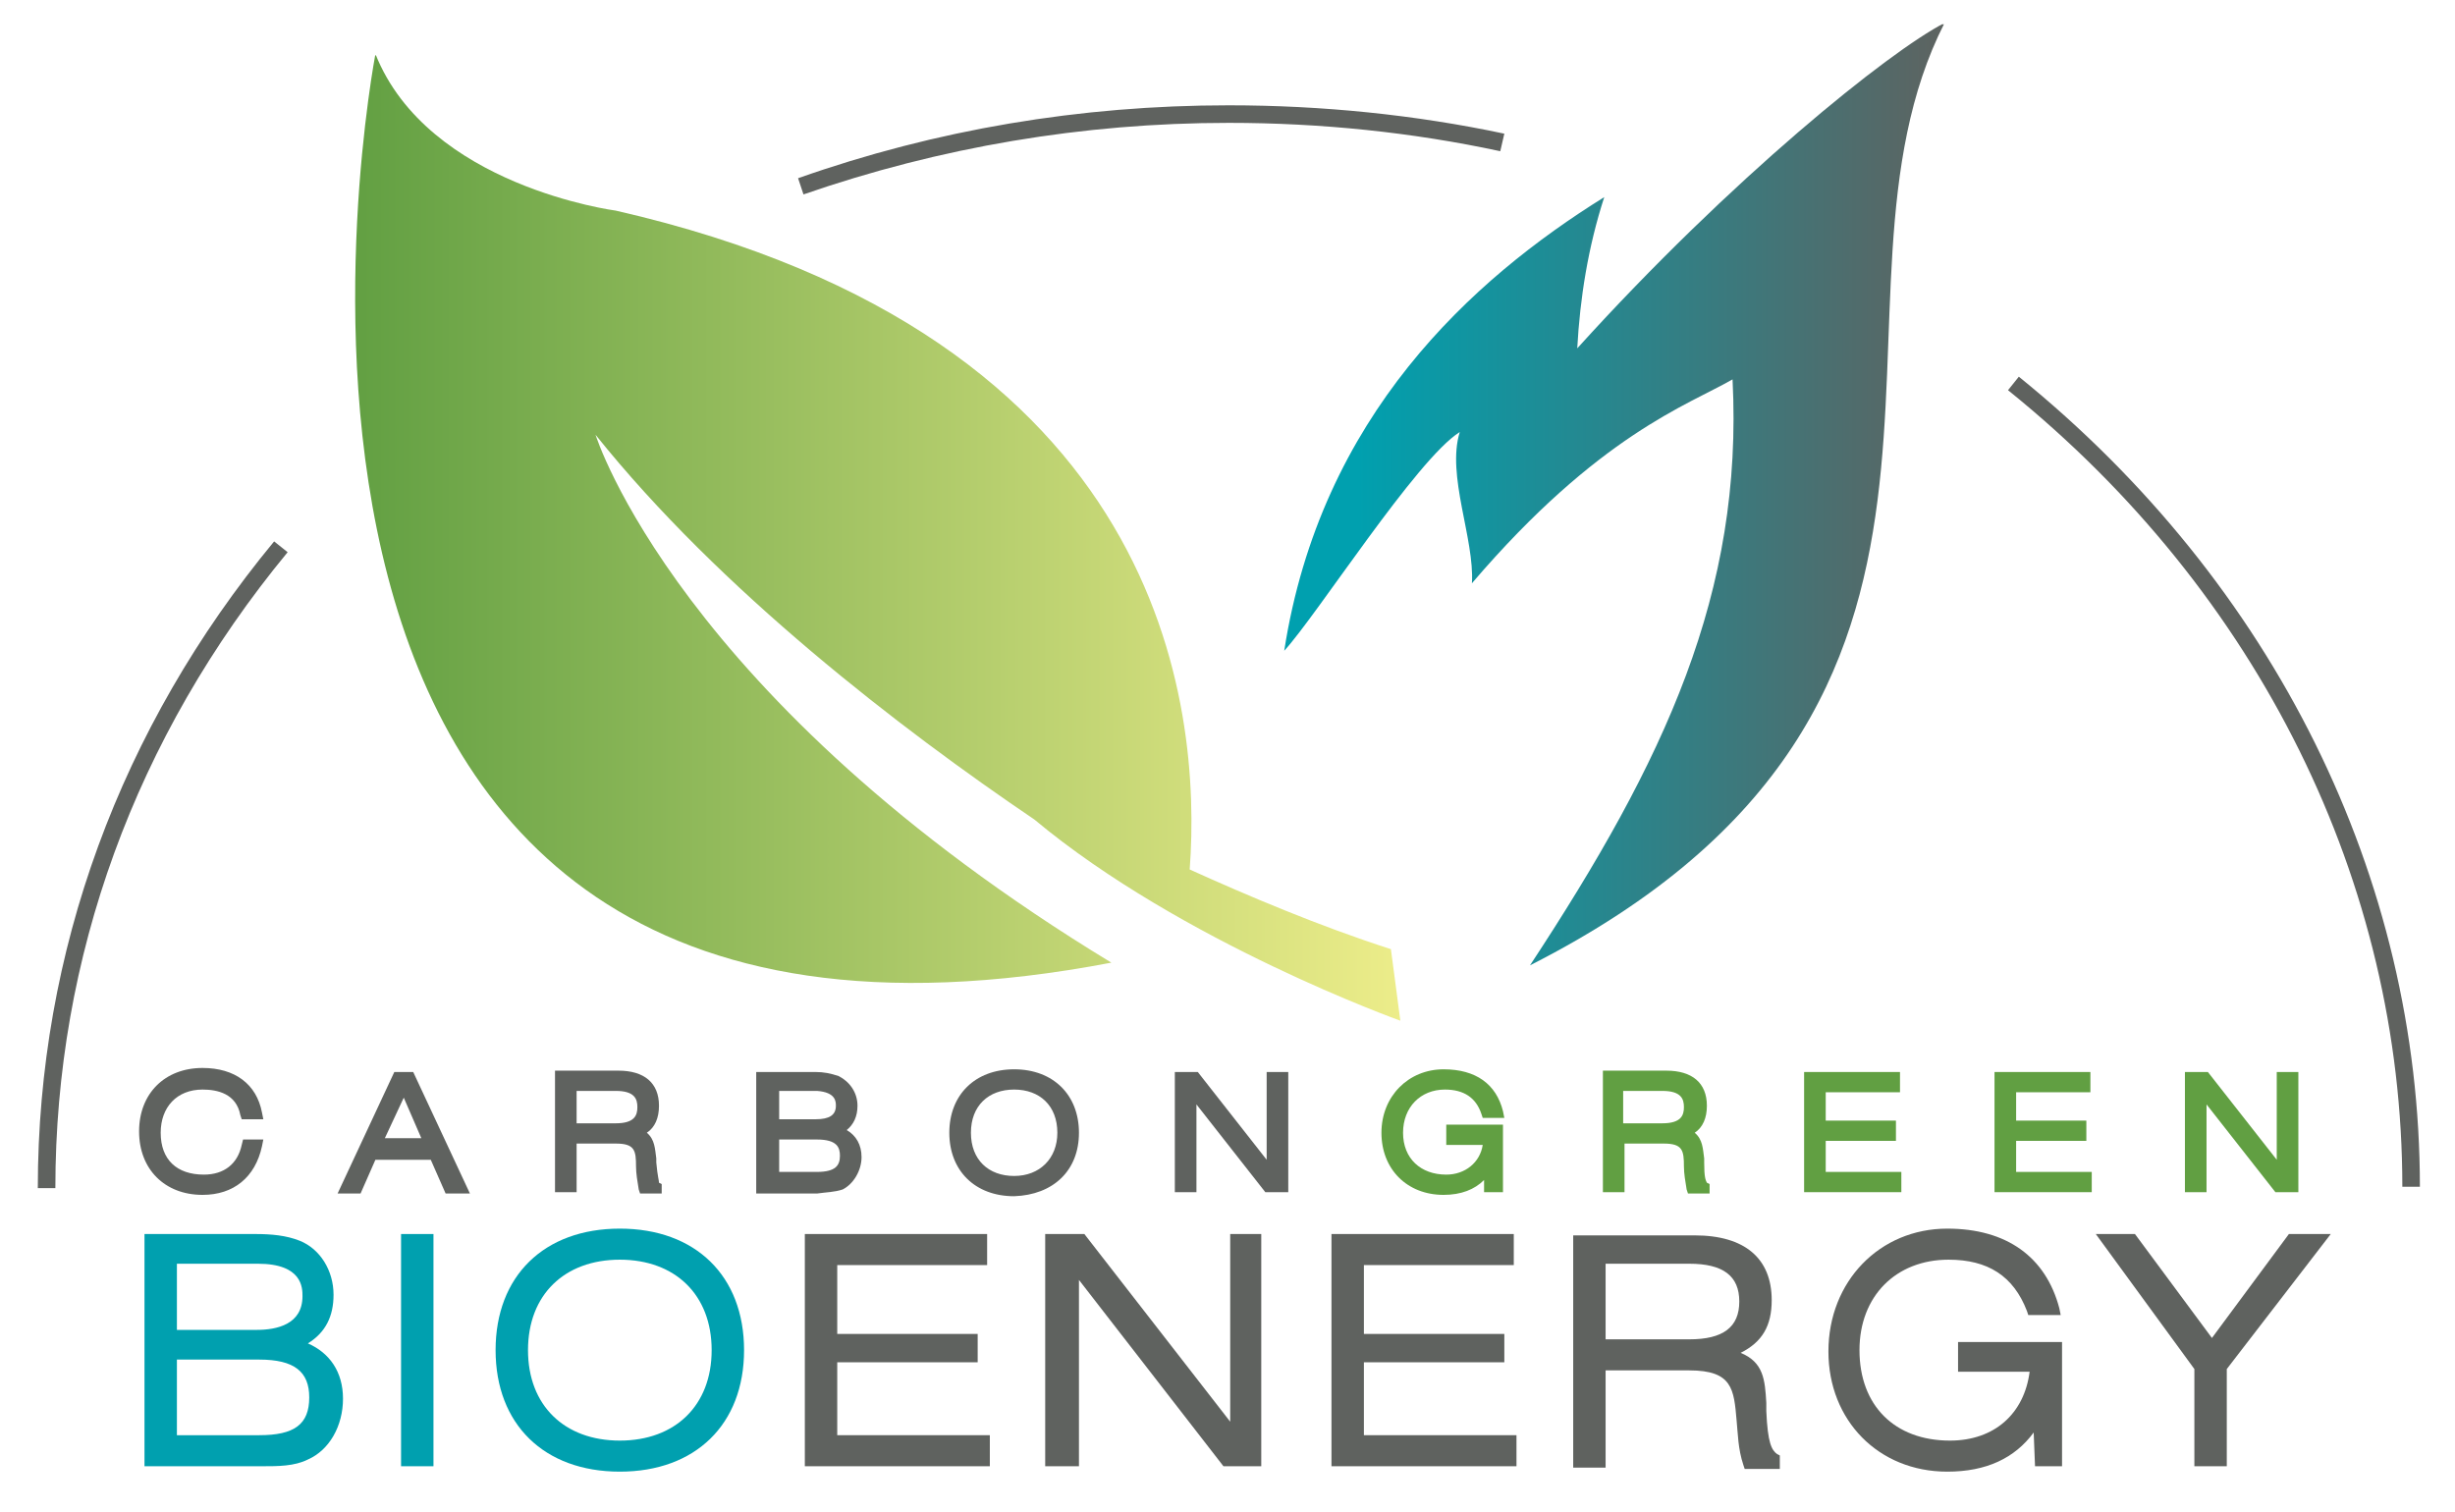 <?xml version="1.0" encoding="utf-8"?>
<!-- Generator: Adobe Illustrator 18.1.1, SVG Export Plug-In . SVG Version: 6.00 Build 0)  -->
<svg version="1.1" id="Layer_1" xmlns="http://www.w3.org/2000/svg" xmlns:xlink="http://www.w3.org/1999/xlink" x="0px" y="0px"
	 viewBox="0 0 181.8 112" enable-background="new 0 0 181.8 112" xml:space="preserve">
<g>
	<g>
		<g>
			<g>
				<path fill="none" d="M187.9,116.6"/>
			</g>
			<g>
				<defs>
					<path id="SVGID_1_" d="M116.8,25.8c0.2-3.7,0.8-7.5,2-11.2c-9.8,6.1-21,16.2-23.7,33.6c2.4-2.6,9.8-14.2,13-16.2
						c-1,3.2,1.1,7.9,0.9,11.2c9.4-11,16-13.2,19.3-15.1c0.8,15.8-5,28.2-15,43.4c38.2-19.4,20.2-49.2,30.7-69.8
						C139.9,3.8,128.2,13.2,116.8,25.8"/>
				</defs>
				<clipPath id="SVGID_2_">
					<use xlink:href="#SVGID_1_"  overflow="visible"/>
				</clipPath>
				
					<linearGradient id="SVGID_3_" gradientUnits="userSpaceOnUse" x1="-195.176" y1="-328.582" x2="-195.061" y2="-328.582" gradientTransform="matrix(-427.001 0 0 -427.002 -83196.312 -140268.391)">
					<stop  offset="0" style="stop-color:#5F625F"/>
					<stop  offset="0.884" style="stop-color:#00A0AF"/>
					<stop  offset="1" style="stop-color:#00A0AF"/>
				</linearGradient>
				<rect x="95.1" y="1.8" clip-path="url(#SVGID_2_)" fill="url(#SVGID_3_)" width="56.5" height="69.8"/>
			</g>
			<g>
				<path fill="#619F42" d="M107.2,84.8h2.6c-0.2,1.3-1.3,2.2-2.7,2.2c-1.9,0-3.2-1.2-3.2-3.1c0-1.9,1.3-3.2,3.1-3.2
					c1.4,0,2.3,0.6,2.7,1.8l0.1,0.3h1.6l-0.1-0.5c-0.5-2-2-3.1-4.4-3.1c-2.6,0-4.6,2-4.6,4.7c0,2.7,1.9,4.6,4.6,4.6
					c1.3,0,2.3-0.4,3-1.1l0,0.9h1.4v-5h-4.2V84.8z"/>
				<path fill="#619F42" d="M126.2,86.1l0-0.3c-0.1-0.7-0.1-1.4-0.7-1.9c0.6-0.4,0.9-1.1,0.9-2c0-1.7-1.1-2.6-3-2.6h-4.7v9h1.6v-3.6
					h2.9c1.4,0,1.5,0.5,1.5,1.7c0,0.5,0.1,1.1,0.2,1.7l0.1,0.3h1.6v-0.5l0-0.2l-0.2-0.1C126.3,87.4,126.2,87.2,126.2,86.1
					 M120.2,80.8h2.9c1.4,0,1.6,0.6,1.6,1.2c0,0.6-0.2,1.2-1.6,1.2h-2.9V80.8z"/>
				<polygon fill="#619F42" points="135.2,84.5 140.4,84.5 140.4,83 135.2,83 135.2,80.9 140.7,80.9 140.7,79.4 133.6,79.4 
					133.6,88.3 140.8,88.3 140.8,86.8 135.2,86.8 				"/>
				<polygon fill="#619F42" points="149.3,84.5 154.5,84.5 154.5,83 149.3,83 149.3,80.9 154.8,80.9 154.8,79.4 147.7,79.4 
					147.7,88.3 154.9,88.3 154.9,86.8 149.3,86.8 				"/>
				<polygon fill="#619F42" points="168.6,79.4 168.6,85.9 163.5,79.4 161.8,79.4 161.8,88.3 163.4,88.3 163.4,81.8 168.5,88.3 
					170.2,88.3 170.2,79.4 				"/>
				<path fill="#00A0AF" d="M22.8,99.5c1.3-0.8,1.9-2,1.9-3.6c0-1.8-1-3.4-2.5-4c-1-0.4-2.1-0.5-3.3-0.5h-8.2v17.2h8.7
					c1.2,0,2.4,0,3.4-0.5c1.6-0.7,2.6-2.5,2.6-4.5C25.4,101.6,24.4,100.2,22.8,99.5 M13.1,100.7h6.1c2.6,0,3.7,0.9,3.7,2.8
					c0,2-1.1,2.8-3.7,2.8h-6.1V100.7z M19,98.5h-5.9v-4.9h6c3.3,0,3.3,1.8,3.3,2.4C22.4,98.1,20.5,98.5,19,98.5"/>
				<rect x="29.7" y="91.4" fill="#00A0AF" width="2.4" height="17.2"/>
				<path fill="#00A0AF" d="M45.9,91c-5.6,0-9.2,3.5-9.2,9c0,5.5,3.6,9,9.2,9c5.6,0,9.2-3.5,9.2-9C55.1,94.5,51.5,91,45.9,91
					 M45.9,106.7c-4.1,0-6.8-2.6-6.8-6.7c0-4.1,2.7-6.7,6.8-6.7c4.1,0,6.8,2.6,6.8,6.7C52.7,104.1,50,106.7,45.9,106.7"/>
				<path fill="#5F625F" d="M149.5,27.9l-0.8,1c18.6,15,29.2,36.5,29.2,59h1.3C179.2,65,168.4,43.2,149.5,27.9"/>
				<path fill="#5F625F" d="M91,9.1c6.8,0,13.6,0.7,20.1,2.1l0.3-1.3C104.8,8.5,97.9,7.8,91,7.8c-11,0-21.7,1.8-31.9,5.4l0.4,1.2
					C69.6,10.9,80.2,9.1,91,9.1"/>
				<path fill="#5F625F" d="M2.8,88h1.3c0-17.1,5.9-33.4,17.2-47.1l-1-0.8C8.9,53.9,2.8,70.5,2.8,88"/>
				<path fill="#5F625F" d="M17.9,84.8c-0.3,1.4-1.3,2.2-2.8,2.2c-2,0-3.2-1.1-3.2-3.1c0-1.9,1.2-3.2,3.1-3.2c1.1,0,2.5,0.3,2.8,1.9
					l0.1,0.3h1.6l-0.1-0.5c-0.4-2.1-2-3.3-4.4-3.3c-2.8,0-4.7,1.9-4.7,4.7c0,2.8,1.9,4.7,4.7,4.7c2.3,0,3.9-1.3,4.4-3.6l0.1-0.5H18
					L17.9,84.8z"/>
				<path fill="#5F625F" d="M29.2,79.4l-4.2,9h1.7l1.1-2.5h4.1l1.1,2.5h1.8l-4.2-9H29.2z M28.5,84.3l1.4-3l1.3,3H28.5z"/>
				<path fill="#5F625F" d="M48.6,86.1l0-0.3c-0.1-0.7-0.1-1.4-0.7-1.9c0.6-0.4,0.9-1.1,0.9-2c0-1.7-1.1-2.6-3-2.6h-4.7v9h1.6v-3.6
					h2.9c1.4,0,1.5,0.5,1.5,1.7c0,0.5,0.1,1.1,0.2,1.7l0.1,0.3h1.6v-0.5l0-0.2l-0.2-0.1C48.8,87.4,48.7,87.2,48.6,86.1 M42.7,80.8
					h2.9c1.4,0,1.6,0.6,1.6,1.2c0,0.6-0.2,1.2-1.6,1.2h-2.9V80.8z"/>
				<path fill="#5F625F" d="M62.4,88.1c0.8-0.4,1.4-1.4,1.4-2.4c0-0.9-0.4-1.6-1.1-2c0.5-0.4,0.8-1,0.8-1.8c0-1-0.6-1.8-1.4-2.2
					c-0.6-0.2-1.1-0.3-1.7-0.3H56v9h4.5C61.2,88.3,61.8,88.3,62.4,88.1 M61.9,81.9c0,0.7-0.5,1-1.5,1h-2.7v-2.1h2.8
					C61.9,80.9,61.9,81.6,61.9,81.9 M62.2,85.6c0,0.7-0.3,1.2-1.7,1.2h-2.8v-2.4h2.8C62,84.4,62.2,85,62.2,85.6"/>
				<path fill="#5F625F" d="M79.9,83.9c0-2.8-1.9-4.7-4.8-4.7c-2.9,0-4.8,1.9-4.8,4.7s1.9,4.7,4.8,4.7C78,88.5,79.9,86.7,79.9,83.9
					 M75.1,80.7c1.9,0,3.2,1.2,3.2,3.2c0,1.9-1.3,3.2-3.2,3.2c-1.9,0-3.2-1.2-3.2-3.2C71.9,81.9,73.2,80.7,75.1,80.7"/>
				<polygon fill="#5F625F" points="93.8,85.9 88.7,79.4 87,79.4 87,88.3 88.6,88.3 88.6,81.8 93.7,88.3 95.4,88.3 95.4,79.4 
					93.8,79.4 				"/>
				<polygon fill="#5F625F" points="62,100.9 72.4,100.9 72.4,98.8 62,98.8 62,93.7 73.1,93.7 73.1,91.4 59.6,91.4 59.6,108.6 
					73.3,108.6 73.3,106.3 62,106.3 				"/>
				<polygon fill="#5F625F" points="91.1,105.3 80.3,91.4 77.4,91.4 77.4,108.6 79.9,108.6 79.9,94.8 90.6,108.6 93.4,108.6 
					93.4,91.4 91.1,91.4 				"/>
				<polygon fill="#5F625F" points="101,100.9 111.4,100.9 111.4,98.8 101,98.8 101,93.7 112.1,93.7 112.1,91.4 98.6,91.4 
					98.6,108.6 112.3,108.6 112.3,106.3 101,106.3 				"/>
				<path fill="#5F625F" d="M130.8,104.5l0-0.6c-0.1-1.7-0.2-3-1.9-3.7c1.6-0.8,2.3-2,2.3-3.9c0-3.1-2-4.8-5.7-4.8h-9v17.2h2.4v-7.2
					h6.2c3.2,0,3.3,1.4,3.5,3.7c0.1,1,0.1,2.1,0.5,3.3l0.1,0.3h2.6v-1l-0.2-0.1C131.2,107.4,130.9,106.9,130.8,104.5 M118.9,93.6
					h6.2c2.5,0,3.7,0.9,3.7,2.8c0,1.9-1.2,2.8-3.7,2.8h-6.2V93.6z"/>
				<path fill="#5F625F" d="M145,101.6h5.3c-0.4,3.1-2.6,5.1-5.9,5.1c-4.1,0-6.7-2.6-6.7-6.7c0-4,2.7-6.7,6.6-6.7
					c2.9,0,4.8,1.2,5.8,3.8l0.1,0.3h2.4l-0.1-0.5c-1-3.8-3.9-5.9-8.3-5.9c-5,0-8.8,3.9-8.8,9.1c0,5.1,3.7,8.9,8.8,8.9
					c2.9,0,5-1,6.4-2.9l0.1,2.5h2v-9.2H145V101.6z"/>
				<polygon fill="#5F625F" points="163.8,99.1 158.1,91.4 155.2,91.4 162.5,101.4 162.5,108.6 164.9,108.6 164.9,101.4 172.6,91.4 
					169.5,91.4 				"/>
			</g>
			<g>
				<defs>
					<path id="SVGID_4_" d="M82.3,71.3C50.2,51.8,44.1,32.2,44.1,32.2c9.2,11.5,22.6,21.8,32.5,28.5c10.9,9.1,27.1,14.9,27.1,14.9
						l-0.7-5.3c-5.3-1.7-10.7-4-14.9-5.9c0.9-12.1-1.8-39.5-42.5-48.8c0,0-13.9-1.8-17.8-11.6C27.8,4.1,12.1,84.7,82.3,71.3"/>
				</defs>
				<clipPath id="SVGID_5_">
					<use xlink:href="#SVGID_4_"  overflow="visible"/>
				</clipPath>
				
					<linearGradient id="SVGID_6_" gradientUnits="userSpaceOnUse" x1="-197.532" y1="-323.913" x2="-197.417" y2="-323.913" gradientTransform="matrix(675.624 0 0 675.624 133483.484 218887.766)">
					<stop  offset="0" style="stop-color:#619F42"/>
					<stop  offset="1" style="stop-color:#EDED8A"/>
				</linearGradient>
				<rect x="12.1" y="4.1" clip-path="url(#SVGID_5_)" fill="url(#SVGID_6_)" width="91.6" height="80.6"/>
			</g>
			<g>
				<path fill="none" d="M191.9,137.8"/>
			</g>
		</g>
	</g>
</g>
</svg>
